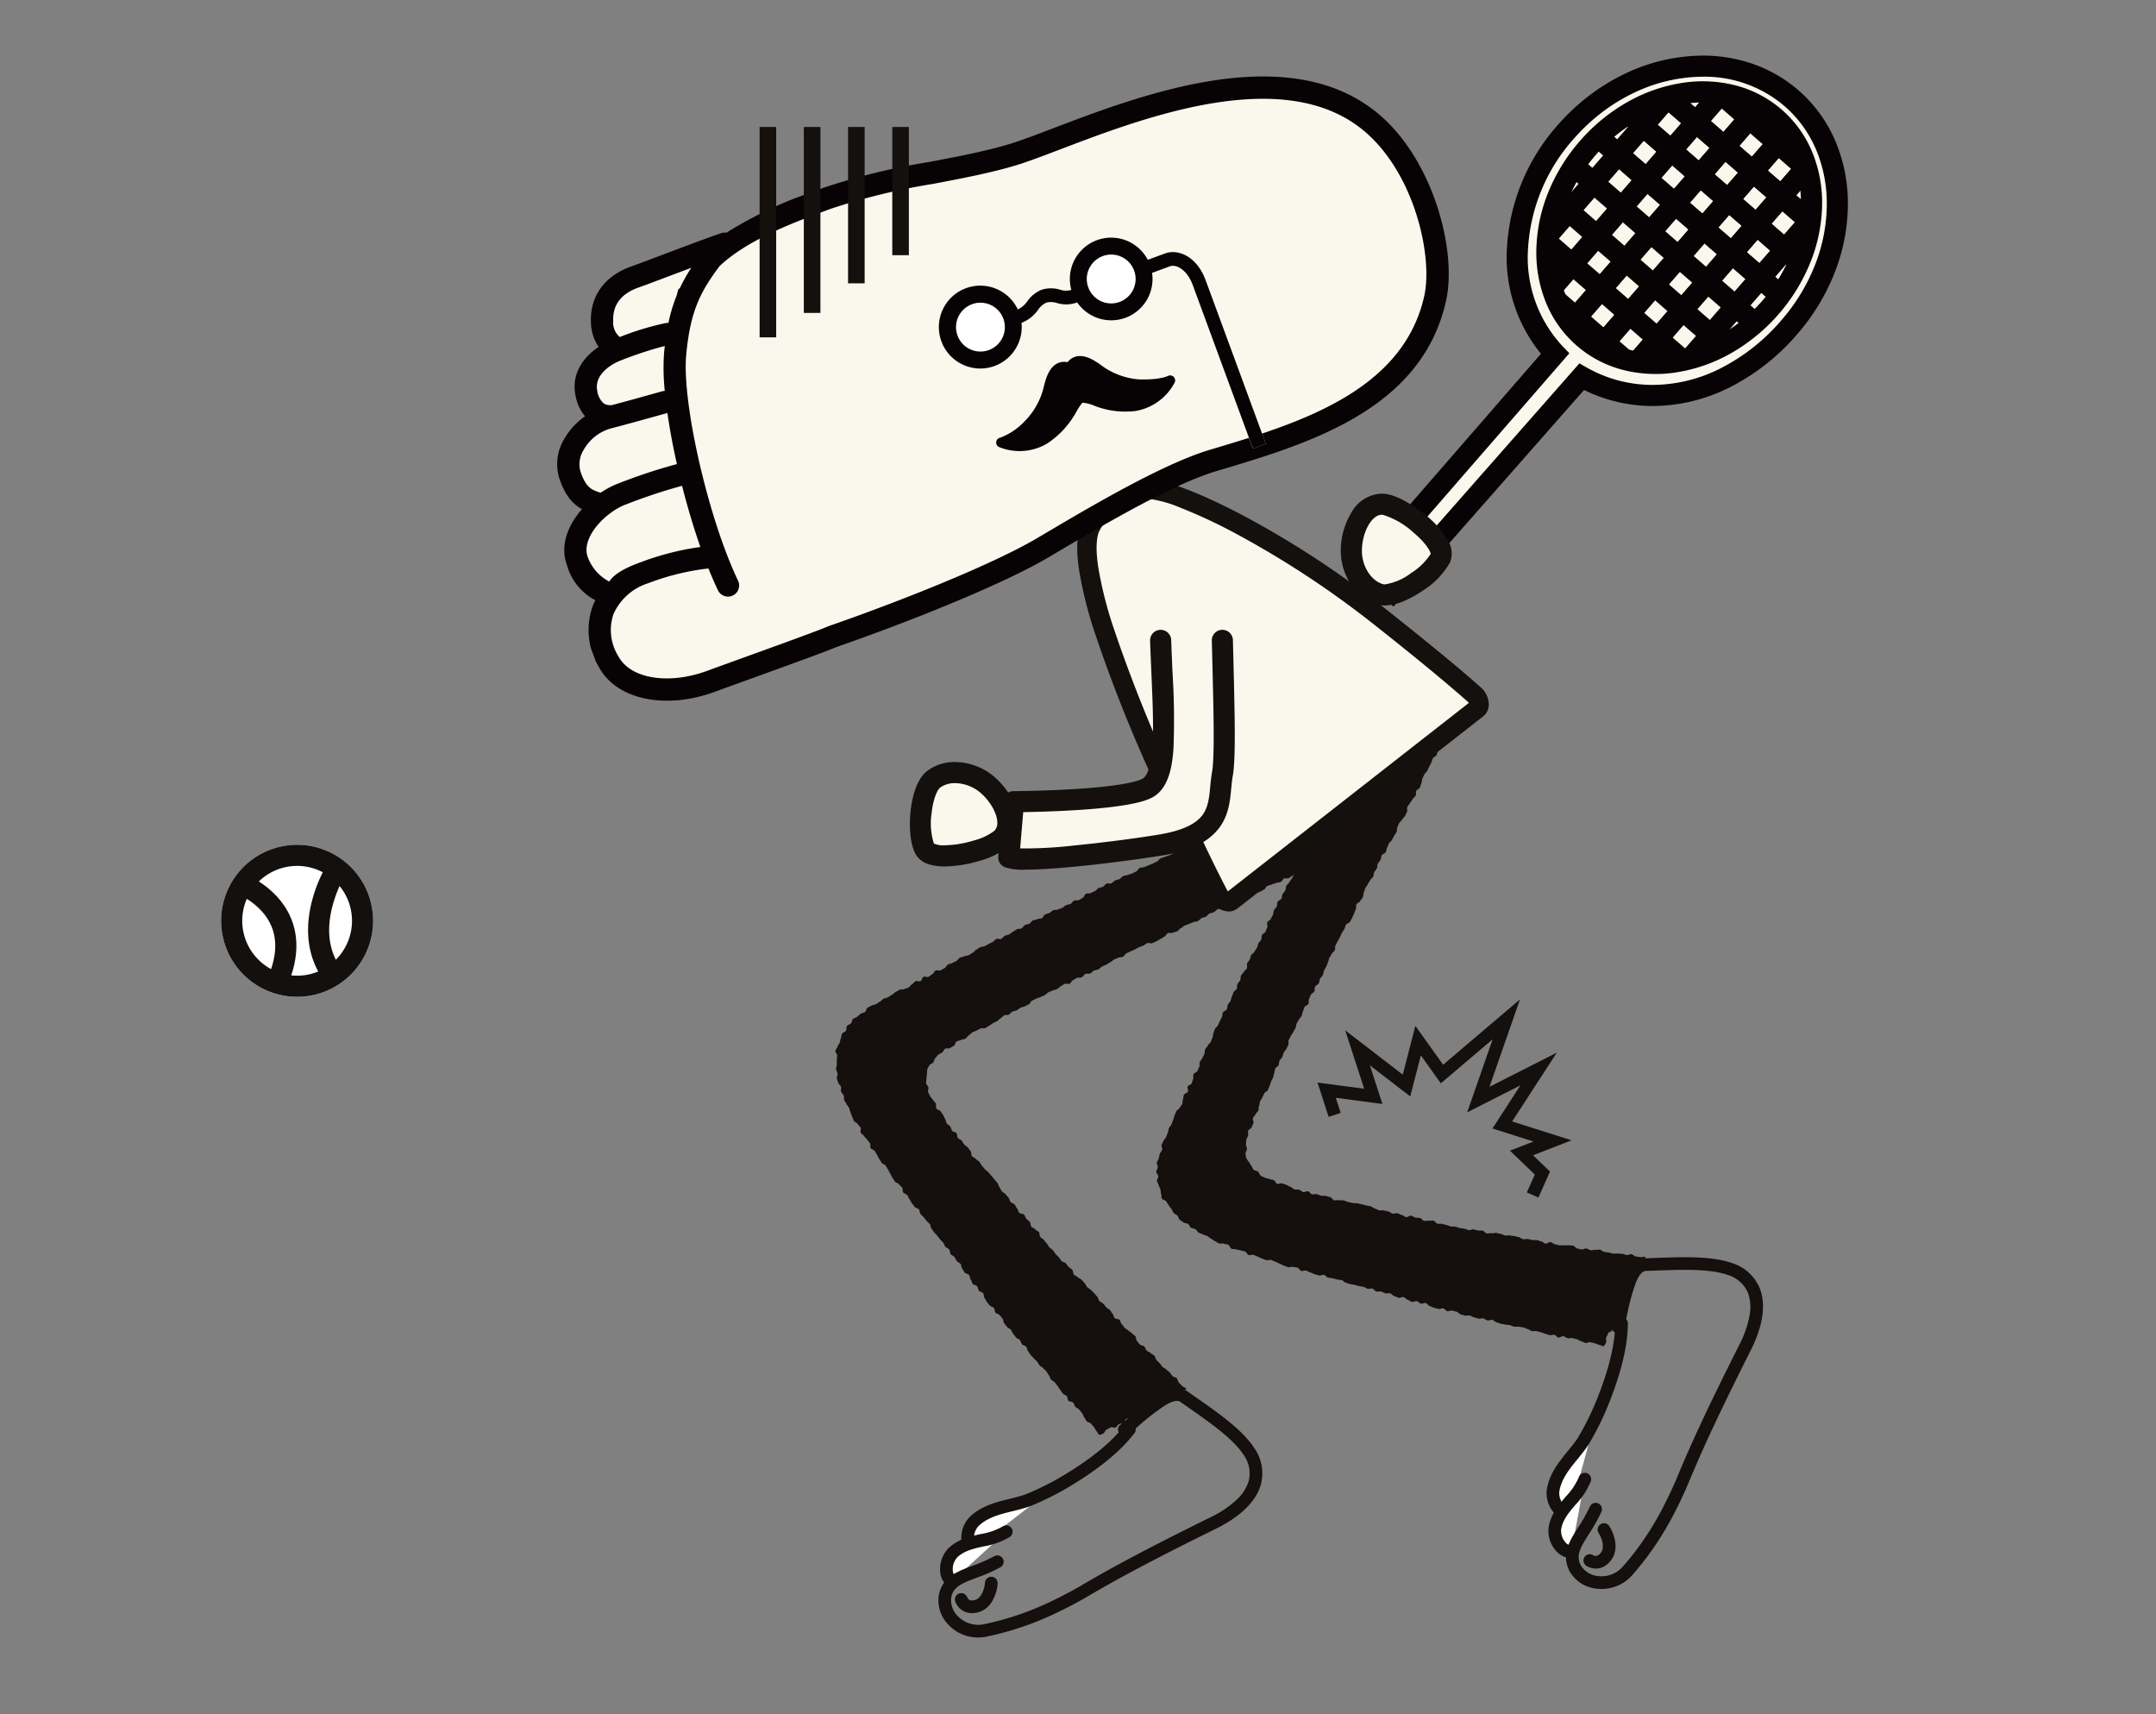 <svg xmlns="http://www.w3.org/2000/svg" xmlns:xlink="http://www.w3.org/1999/xlink" width="390" height="310" viewBox="0 0 390 310"><rect x="0" y="0" width="390" height="310" fill="#808080" stroke="none"/><defs><style>.a,.d{fill:#fff;}.a{stroke:#707070;}.b{fill:none;}.c{clip-path:url(#a);}.e{fill:#150f0e;}.f{fill:#faf7ec;}.g{fill:#14100e;}.h{fill:#070203;}.i{clip-path:url(#b);}.j{clip-path:url(#c);}.k{clip-path:url(#d);}</style><clipPath id="a"><rect class="a" width="390" height="310" transform="translate(0 2254)"/></clipPath><clipPath id="b"><ellipse class="b" cx="26.361" cy="21.928" rx="26.361" ry="21.928" transform="translate(787.367 2819.406) rotate(-49)"/></clipPath><clipPath id="c"><rect class="b" width="197.685" height="79.074" transform="translate(589.963 2834.694) rotate(-20.207)"/></clipPath><clipPath id="d"><rect class="b" width="171.293" height="78.83" transform="translate(602.373 2830.256) rotate(-20.207)"/></clipPath></defs><g class="c" transform="translate(0 -2254)"><g transform="translate(-517.456 -518.729)"><path class="d" d="M693.481,3053.064c-1.466-1.019-1.225-3.856.231-5.222,2.676-2.509,6.362-2.634,9.588-3.757,2.761-.961,13.489-6.331,18.447-12.857"/><path class="e" d="M693.48,3054.21a1.142,1.142,0,0,1-.653-.205,3.637,3.637,0,0,1-1.466-2.812,5.388,5.388,0,0,1,1.567-4.187c2.1-1.97,4.664-2.6,7.143-3.209,1-.246,1.946-.479,2.853-.794a50.078,50.078,0,0,0,8.169-4.231c3.026-1.89,7.172-4.854,9.742-8.237a1.146,1.146,0,1,1,1.825,1.386c-2.78,3.66-7.164,6.8-10.353,8.794a51.685,51.685,0,0,1-8.63,4.452c-1.008.351-2.051.607-3.059.855-2.293.564-4.459,1.1-6.122,2.656a3.1,3.1,0,0,0-.849,2.348,1.441,1.441,0,0,0,.488,1.1,1.146,1.146,0,0,1-.655,2.087Z"/><path class="d" d="M689.64,3058.722c-1.464-1.019-1.225-3.858.231-5.222,2.678-2.511,6.746-1.863,9.589-3.758"/><path class="e" d="M689.639,3059.868a1.14,1.14,0,0,1-.654-.206,3.64,3.64,0,0,1-1.465-2.816,5.384,5.384,0,0,1,1.567-4.183c1.706-1.6,3.787-2.063,5.8-2.512a11.6,11.6,0,0,0,3.938-1.364,1.146,1.146,0,1,1,1.271,1.907,13.464,13.464,0,0,1-4.711,1.694c-1.79.4-3.481.775-4.73,1.947a3.1,3.1,0,0,0-.848,2.345,1.445,1.445,0,0,0,.488,1.1,1.146,1.146,0,0,1-.656,2.086Z"/><path class="e" d="M694.373,3068.865a7.254,7.254,0,0,1-5.154-2.109,6.308,6.308,0,0,1-1.954-5.51c.631-3.292,3.25-4.275,6.022-5.316a28.346,28.346,0,0,0,3.963-1.733,1.146,1.146,0,1,1,1.113,2,30.6,30.6,0,0,1-4.27,1.875c-2.828,1.062-4.2,1.658-4.577,3.6a4.067,4.067,0,0,0,1.315,3.449,5.1,5.1,0,0,0,4.691,1.328,52.322,52.322,0,0,0,10.69-3.47,74.661,74.661,0,0,0,7.5-3.909c5.818-3.4,12.622-6.976,22.75-11.967a18.636,18.636,0,0,0,4.629-3.093,7.707,7.707,0,0,0,2.249-3.454,5.765,5.765,0,0,0-.969-4.781c-1.854-2.845-6.076-5.794-9.8-8.4-.559-.39-1.086-.759-1.612-1.131-.506-.358-1.429-.141-2.743.643a39.286,39.286,0,0,0-4.785,3.71c-.609.521-1.239,1.059-1.841,1.553a1.146,1.146,0,1,1-1.453-1.772c.584-.479,1.177-.986,1.8-1.522a40.734,40.734,0,0,1,5.1-3.936,7.9,7.9,0,0,1,2.576-1.063,3.391,3.391,0,0,1,2.666.518c.519.367,1.044.734,1.6,1.123,3.9,2.721,8.311,5.806,10.408,9.024a7.955,7.955,0,0,1,1.259,6.638c-.834,3.041-3.627,5.806-8.075,8-10.077,4.966-16.838,8.522-22.607,11.89a76.832,76.832,0,0,1-7.731,4.025,54.643,54.643,0,0,1-11.161,3.62A8.025,8.025,0,0,1,694.373,3068.865Z"/><path class="e" d="M693.273,3064.465a3.485,3.485,0,0,1-.414-.024,3.182,3.182,0,0,1-2.548-1.947,1.146,1.146,0,1,1,2.081-.959c.233.506.5.6.737.63a2.035,2.035,0,0,0,.975-.187c.129-.058,1.291-.652,1.53-3.037a1.146,1.146,0,1,1,2.28.228,7.23,7.23,0,0,1-1.081,3.288,4.167,4.167,0,0,1-3.561,2.008Z"/><path class="e" d="M716.258,3032.205c-.175-.205-.3-.486-.481-.7s-.27-.489-.45-.7-.355-.417-.537-.631-.591-.214-.773-.428-.264-.495-.445-.708-.208-.543-.392-.756-.337-.433-.519-.647-.506-.288-.688-.5-.213-.54-.393-.749-.687-.137-.87-.349-.108-.622-.287-.832-.54-.257-.719-.467-.3-.462-.479-.673-.288-.472-.466-.682-.323-.444-.5-.656-.5-.3-.675-.509-.207-.541-.386-.752-.269-.49-.447-.7-.394-.387-.571-.6-.494-.3-.673-.515-.284-.479-.463-.693-.413-.372-.59-.585-.389-.394-.567-.608-.291-.474-.468-.688-.164-.58-.341-.794-.58-.234-.752-.448-.207-.54-.386-.752-.533-.273-.709-.487-.329-.447-.5-.658-.243-.513-.418-.728-.511-.295-.687-.511-.341-.434-.516-.65-.118-.609-.294-.829l-.521-.647c-.173-.216-.583-.24-.759-.456s-.119-.609-.291-.828-.578-.246-.75-.463-.348-.43-.52-.647-.254-.506-.426-.723-.081-.64-.255-.859-.592-.239-.764-.458-.16-.576-.331-.8-.621-.22-.791-.438-.193-.554-.363-.774-.135-.6-.306-.817-.619-.227-.789-.447-.267-.5-.438-.717-.127-.606-.295-.826-.509-.315-.677-.539-.271-.494-.439-.717-.519-.311-.686-.536-.09-.62-.255-.837-.538-.285-.7-.5-.227-.516-.393-.735-.4-.384-.569-.6-.339-.433-.507-.652-.39-.392-.561-.611-.309-.454-.478-.675-.136-.591-.3-.809-.42-.373-.588-.592-.344-.432-.513-.65-.414-.377-.583-.594-.125-.607-.292-.822-.6-.238-.765-.456-.328-.447-.5-.666-.264-.494-.437-.713-.235-.517-.4-.736-.56-.269-.728-.489-.039-.668-.206-.887-.414-.383-.58-.6-.566-.269-.732-.49-.283-.482-.448-.7-.23-.518-.393-.738-.234-.512-.4-.734-.268-.486-.429-.709-.549-.28-.71-.506-.287-.475-.445-.7-.247-.5-.4-.726-.262-.489-.417-.716-.571-.28-.724-.507.01-.67-.139-.9-.365-.419-.514-.65-.4-.4-.542-.633-.459-.366-.6-.6.095-.7-.044-.936-.381-.414-.516-.651-.553-.324-.684-.563-.2-.523-.325-.764-.167-.536-.291-.779-.148-.541-.265-.787-.328-.455-.44-.7-.323-.464-.429-.714,0-.6-.1-.855-.384-.451-.474-.708.061-.6-.02-.866-.424-.454-.494-.716-.191-.531-.249-.795.168-.6.122-.865-.226-.524-.257-.794.133-.561.118-.832,0-.54.005-.811.051-.535.074-.807-.368-.6-.324-.87.317-.5.384-.77.3-.474.392-.733.1-.538.21-.789.09-.566.223-.808.538-.3.694-.536.025-.647.2-.867.521-.27.709-.476.174-.588.374-.782.533-.226.745-.406.4-.362.627-.532.546-.161.777-.32.234-.638.472-.786.495-.247.74-.385.552-.124.8-.263.449-.31.7-.447.41-.381.655-.517.543-.142.789-.278.456-.3.7-.436.426-.358.671-.491.465-.281.712-.416.62,0,.865-.13.538-.152.782-.283.378-.453.622-.585.393-.424.639-.554.676.109.922-.022.275-.644.521-.772.679.11.923-.019.442-.343.683-.472.344-.522.589-.652.665.087.911-.042.479-.265.724-.4.349-.515.594-.644.542-.149.787-.277.494-.238.74-.366.381-.456.627-.585.552-.129.8-.26.575-.084.819-.211.464-.3.71-.425.388-.437.632-.563.454-.31.7-.432.574-.079.821-.2.479-.266.723-.392.492-.241.738-.364.4-.42.645-.545.663.092.908-.033.4-.42.645-.547.548-.132.793-.257.435-.359.679-.483.457-.315.7-.44.6-.033.844-.16.377-.472.622-.6.555-.123.8-.246.383-.462.63-.586.564-.1.812-.229.584-.066.827-.189.34-.549.586-.673.538-.157.784-.281.439-.347.686-.471.606-.017.851-.14.528-.176.774-.3.438-.353.686-.475.56-.11.811-.233.385-.463.632-.585.623.017.87-.106.471-.293.719-.414.314-.607.561-.73.617,0,.864-.121.5-.234.749-.356.414-.415.66-.536.553-.13.8-.254.4-.446.646-.566.646.059.894-.063.423-.391.672-.513.551-.134.8-.257.413-.417.661-.539.577-.082.823-.2.547-.143.8-.264.493-.252.742-.373.372-.5.621-.626.592-.053.841-.173.524-.191.773-.311.523-.194.772-.315.5-.251.747-.368.4-.455.647-.575.545-.149.8-.27.539-.16.792-.28.5-.246.747-.368.4-.446.654-.565.631.035.88-.084.424-.4.673-.523.5-.25.748-.369.463-.318.713-.437l.754-.354c.252-.119.514-.214.765-.33s.593-.043.844-.16.439-.374.689-.491.432-.389.682-.507.662.1.912-.012.346-.574.6-.69.536-.167.786-.281.523-.193.774-.309.509-.222.761-.337.6-.018.849-.131.438-.378.69-.492.57-.085.823-.2.44-.374.691-.487.49-.261.741-.375.544-.142.795-.255.446-.363.7-.474.555-.117.8-.227.4-.458.655-.569.569-.083.819-.193.575-.069.825-.178.518-.2.767-.31.487-.269.736-.378.416-.435.666-.541.632.072.882-.034.441-.391.7-.5.457-.352.71-.457.618.04.874-.066.409-.469.66-.572.614.038.866-.063.413-.456.665-.555.522-.183.773-.28.586-.02.838-.117.506-.235.759-.329.468-.333.72-.424.615.069.866-.02.466-.342.718-.428.69-.281.94-.36c.311.252.174.441.4.769s.082.428.312.755.346.243.574.569.181.359.409.686.042.459.27.787.384.22.613.547.368.23.595.558.118.408.346.736.324.262.553.59.212.34.439.669.09.424.317.751.414.2.644.53-.038.517.192.846.537.121.767.448.107.413.207.8-.231-.006-.721.221c-.208.1-.378.39-.668.523-.225.1-.415.349-.687.475-.233.108-.59-.009-.855.115-.238.111-.434.339-.7.461-.239.111-.472.263-.732.381-.241.112-.534.137-.792.258-.242.112-.586.028-.843.147s-.5.221-.753.34-.5.221-.756.341-.421.4-.674.513-.526.167-.781.285-.532.157-.785.277-.449.335-.7.454-.486.257-.74.375-.482.267-.735.385-.43.371-.685.491-.623-.046-.873.071-.444.334-.7.45-.492.236-.743.353-.482.258-.733.374-.557.1-.807.217-.478.269-.728.387-.4.44-.649.558-.442.343-.7.461-.622-.034-.872.085-.369.506-.619.623-.578.063-.831.182-.537.15-.787.268-.54.146-.79.264-.35.549-.6.667-.48.271-.731.39-.567.087-.821.206-.572.078-.824.2-.467.294-.716.412-.383.474-.631.595-.531.166-.78.283l-.746.355c-.25.118-.582.059-.832.177s-.47.295-.719.415-.436.369-.686.487-.659-.1-.908.021-.417.405-.666.526-.549.132-.8.252-.4.444-.65.562-.535.163-.785.283-.417.406-.67.526-.58.074-.826.193-.52.2-.771.317-.53.179-.781.3-.449.351-.7.472-.4.44-.656.561-.547.143-.8.264-.641-.049-.89.071-.373.508-.623.628-.465.312-.715.433-.478.287-.728.408-.511.22-.76.34-.677-.124-.927,0-.458.331-.707.452-.534.172-.787.295-.482.282-.731.4-.515.214-.764.334-.505.235-.754.356-.375.5-.624.62-.588.062-.837.182-.521.2-.769.324-.439.365-.687.486-.467.31-.715.432-.513.216-.761.338-.422.392-.673.515-.563.116-.809.237-.424.388-.673.512-.641-.032-.888.094-.392.47-.639.592-.626,0-.874.119-.482.283-.728.406-.362.523-.608.646-.669-.092-.915.032-.459.324-.7.447-.427.379-.673.5-.557.125-.8.25-.521.2-.76.327-.424.4-.668.524-.517.21-.759.336-.538.167-.776.291-.5.24-.74.365-.346.528-.583.653-.5.242-.733.367c-.207.111-.514.115-.782.258-.222.117-.422.325-.68.46-.227.121-.541.109-.793.241-.231.123-.39.4-.639.535-.232.123-.6.011-.846.141s-.393.405-.638.535-.406.384-.649.514-.482.236-.722.364-.434.331-.675.457-.463.287-.7.417-.644-.043-.882.088-.492.242-.73.373-.516.2-.751.331-.406.4-.64.533-.372.456-.6.589-.574.1-.8.239-.567.129-.8.265-.259.647-.483.783c-.243.147-.483.271-.7.409-.247.156-.683-.009-.889.13-.254.172-.336.53-.518.67-.224.174-.523.245-.723.419a8.239,8.239,0,0,0-.551.62c-.2.2-.2.554-.358.762s-.56.281-.691.515a4.935,4.935,0,0,0-.393.743,5.017,5.017,0,0,0-.041.84,4.792,4.792,0,0,0-.089.81,5.5,5.5,0,0,0-.088.837c.04.256.346.474.419.75.068.251-.138.606-.039.875.088.245.246.489.36.75.106.24.385.415.513.669.117.235.381.4.517.65.128.231-.057.652.087.894s.609.258.762.494.308.44.464.674.209.508.369.74.135.566.3.791.464.332.631.556.164.552.332.773.615.211.787.434.071.637.246.856.523.275.7.491.281.477.461.7.464.327.643.542.332.453.509.666.066.674.243.889.517.3.693.509.481.329.657.541.289.487.465.7.365.424.541.636.459.342.637.554.361.425.537.637.355.43.531.641.367.42.544.63.189.572.367.785.263.511.441.723.488.321.665.534.361.425.538.638.2.56.377.771.554.261.733.472.26.509.439.72.211.551.389.764.7.136.877.347.235.529.416.74.437.353.617.562.1.642.281.851.514.284.694.493.492.3.674.51.071.667.253.876.465.322.647.53.338.435.519.642.285.481.469.689.457.327.643.534.3.471.482.678.4.379.585.586.295.474.483.68.585.212.772.418.335.445.52.648.468.318.657.524.106.652.295.857.5.278.692.482.522.264.71.469.361.416.551.62.267.505.458.71.487.3.679.509.395.381.587.584.352.429.545.633.2.573.39.776.515.293.711.5.341.434.53.634.474.309.663.507.293.483.483.681.195.58.384.778.68.113.871.312.2.568.39.765.323.449.513.648.472.31.661.5.481.3.671.5.433.344.623.54.1.668.291.862.345.44.536.636.6.185.795.381.25.529.442.724.524.261.715.455.493.29.684.482.184.6.374.787.393.386.584.577.322.457.511.646.487.289.674.478.432.345.622.532.312.471.5.657.575.2.766.382.183.612.374.792c.206.194.379.407.569.582.209.2.619.346.809.517-.278.294-.4.195-.758.387s-.387.132-.743.324-.265.355-.619.544-.473-.03-.826.161-.4.1-.757.29-.243.4-.6.588-.367.173-.723.365-.411.091-.767.284-.249.39-.606.583-.519-.112-.874.079-.289.314-.647.507-.345.214-.7.41-.3.29-.661.482-.359.189-.716.38-.523-.113-.881.079-.164.554-.521.746-.44.039-.8.231-.259.372-.617.564-.558-.174-.915.017l-.718.388c-.361.193-.216.439-.553.672A1.459,1.459,0,0,1,716.258,3032.205Z"/><path class="d" d="M801.364,3046.522c-1.783.069-3.3-2.341-2.96-4.307.626-3.614,3.493-5.933,5.392-8.771,1.625-2.429,6.955-13.174,6.984-21.368"/><path class="e" d="M801.288,3047.669a3.668,3.668,0,0,1-2.741-1.364,5.388,5.388,0,0,1-1.271-4.285c.492-2.838,2.158-4.884,3.77-6.863.65-.8,1.265-1.553,1.8-2.35a50.1,50.1,0,0,0,3.973-8.3c1.277-3.33,2.8-8.192,2.818-12.44a1.146,1.146,0,0,1,1.145-1.141h0a1.145,1.145,0,0,1,1.141,1.15c-.016,4.595-1.624,9.743-2.969,13.252a51.687,51.687,0,0,1-4.208,8.749c-.594.887-1.271,1.719-1.926,2.523-1.491,1.831-2.9,3.56-3.289,5.807a3.1,3.1,0,0,0,.737,2.385,1.471,1.471,0,0,0,1.021.583h.074a1.146,1.146,0,0,1,.044,2.29Z"/><path class="d" d="M801.692,3053.351c-1.783.068-3.3-2.342-2.96-4.307.626-3.616,4.263-5.548,5.391-8.771"/><path class="e" d="M801.617,3054.5a3.673,3.673,0,0,1-2.747-1.368,5.382,5.382,0,0,1-1.267-4.281c.4-2.3,1.781-3.927,3.117-5.5a11.6,11.6,0,0,0,2.322-3.458,1.146,1.146,0,1,1,2.162.757,13.461,13.461,0,0,1-2.74,4.187c-1.189,1.4-2.311,2.714-2.6,4.4a3.1,3.1,0,0,0,.734,2.382,1.439,1.439,0,0,0,1.053.585h.044a1.146,1.146,0,0,1,.043,2.29Z"/><path class="e" d="M807.2,3060.089a7.43,7.43,0,0,1-.988-.066,6.307,6.307,0,0,1-4.878-3.221c-1.477-3.008.021-5.369,1.607-7.869a28.338,28.338,0,0,0,2.12-3.77,1.146,1.146,0,0,1,2.094.929,30.626,30.626,0,0,1-2.28,4.069c-1.618,2.55-2.357,3.855-1.485,5.631a4.067,4.067,0,0,0,3.126,1.96,5.1,5.1,0,0,0,4.544-1.764,52.333,52.333,0,0,0,6.444-9.2,74.641,74.641,0,0,0,3.637-7.638c2.6-6.221,5.879-13.174,10.956-23.248a18.635,18.635,0,0,0,1.832-5.256,7.706,7.706,0,0,0-.284-4.111,5.76,5.76,0,0,0-3.65-3.23c-3.2-1.157-8.344-.969-12.887-.8-.678.024-1.318.048-1.958.067-.619.019-1.225.747-1.8,2.164a39.25,39.25,0,0,0-1.586,5.839c-.173.783-.352,1.594-.536,2.351a1.146,1.146,0,1,1-2.227-.54c.178-.734.347-1.5.525-2.3a40.718,40.718,0,0,1,1.7-6.209,7.9,7.9,0,0,1,1.416-2.4,3.391,3.391,0,0,1,2.439-1.191c.633-.019,1.27-.042,1.944-.067,4.751-.174,10.136-.369,13.749.939a7.95,7.95,0,0,1,5,4.538c1.165,2.929.6,6.818-1.631,11.244-5.052,10.023-8.308,16.931-10.888,23.1a76.779,76.779,0,0,1-3.748,7.866,54.623,54.623,0,0,1-6.729,9.609A7.4,7.4,0,0,1,807.2,3060.089Z"/><path class="e" d="M806.157,3056.4a3.507,3.507,0,0,1-1.663-.444,1.145,1.145,0,1,1,1.084-2.018.888.888,0,0,0,.967.06,2.031,2.031,0,0,0,.664-.736c.251-.46.406-1.682-.605-3.346a1.146,1.146,0,0,1,1.958-1.19,7.227,7.227,0,0,1,1.116,3.274,4.4,4.4,0,0,1-.458,2.36,4.261,4.261,0,0,1-1.521,1.616A3.035,3.035,0,0,1,806.157,3056.4Z"/><path class="e" d="M807.505,3016.209c-.263-.059-.529-.209-.806-.27s-.51-.228-.783-.292-.535-.119-.809-.181-.6.186-.875.124-.508-.236-.781-.3-.493-.308-.768-.367-.53-.143-.8-.2-.578.074-.852.013-.495-.3-.764-.361-.631.3-.9.245-.461-.431-.73-.492-.586.121-.855.061-.517-.189-.787-.249-.514-.2-.783-.264-.526-.16-.8-.221-.577.059-.846,0-.491-.307-.76-.368-.51-.229-.78-.291-.548-.072-.817-.135-.576.057-.847-.006-.515-.211-.786-.275-.554-.047-.824-.111-.547-.081-.818-.144-.518-.2-.788-.267-.48-.365-.75-.429-.6.163-.87.095-.49-.306-.761-.368-.59.1-.859.038-.532-.158-.8-.222-.5-.263-.771-.329-.585.071-.856,0-.534-.141-.8-.208-.461-.415-.733-.485l-.8-.2c-.268-.068-.61.159-.881.094s-.461-.415-.73-.486-.61.151-.878.082-.537-.134-.8-.2-.508-.251-.776-.321-.45-.462-.72-.531-.617.165-.886.093-.475-.363-.743-.435-.628.2-.895.126-.488-.326-.756-.4-.467-.393-.736-.468-.631.192-.9.119-.512-.235-.781-.309-.467-.407-.733-.481-.6.054-.864-.023-.514-.231-.783-.308-.6.064-.87-.015-.445-.441-.707-.515-.6.1-.862.022-.492-.275-.757-.349-.552-.065-.815-.137-.532-.141-.8-.215-.548-.079-.816-.15-.52-.177-.788-.251-.465-.39-.729-.463-.56-.045-.827-.118-.534-.139-.8-.21-.558-.052-.823-.123-.465-.41-.728-.481-.619.169-.885.1-.531-.16-.8-.233-.509-.235-.778-.306-.5-.271-.765-.345-.608.122-.875.048-.433-.51-.7-.585-.56-.056-.826-.133-.613.127-.88.05-.515-.214-.781-.292-.494-.275-.757-.353-.5-.267-.758-.348-.506-.226-.769-.306-.608.106-.872.022-.515-.206-.776-.289-.5-.251-.758-.338-.505-.232-.764-.319-.625.12-.884.03-.4-.54-.653-.634-.543-.114-.8-.21-.559-.079-.814-.179-.587-.016-.841-.117-.347-.617-.6-.721-.553-.1-.8-.209-.635.074-.884-.037-.475-.3-.719-.415-.457-.327-.7-.447-.444-.342-.685-.468-.536-.166-.775-.3-.537-.176-.773-.312-.362-.478-.594-.622-.579-.128-.8-.28-.315-.519-.537-.678-.612-.108-.826-.275-.472-.309-.677-.485-.226-.579-.423-.764-.5-.281-.684-.478-.231-.528-.406-.735-.323-.433-.484-.651-.282-.458-.427-.688-.656-.258-.782-.5-.051-.593-.158-.845-.043-.561-.128-.822-.245-.489-.307-.756-.269-.506-.308-.779.246-.567.231-.846-.37-.531-.365-.809.253-.529.278-.807-.215-.575-.171-.85.289-.5.35-.772.1-.532.18-.8.339-.458.427-.724-.2-.649-.1-.911.247-.5.359-.753.366-.431.48-.691c.107-.244.171-.517.285-.775s.1-.55.212-.807.347-.44.462-.7.181-.517.3-.769.125-.542.24-.8.2-.5.318-.761.5-.372.613-.624.337-.445.453-.7.029-.589.145-.841.059-.575.176-.827.606-.32.723-.572-.168-.68-.049-.931.608-.321.725-.571.146-.539.262-.787-.04-.624.077-.875.583-.331.7-.582.222-.5.34-.751-.032-.621.086-.872.343-.446.461-.7.252-.488.371-.737.03-.594.148-.844.363-.436.482-.69.408-.413.527-.661.191-.517.311-.767.047-.583.166-.83.176-.52.3-.767.411-.408.532-.658.223-.5.341-.747.248-.49.37-.736.067-.576.187-.823.584-.326.7-.573.067-.576.186-.824.358-.436.479-.684.131-.548.251-.794.175-.526.295-.773.459-.387.578-.636.017-.6.135-.852.369-.432.491-.679.028-.6.15-.846.387-.423.51-.672.427-.4.547-.648-.06-.644.062-.891.335-.448.457-.7.142-.541.264-.788.473-.379.595-.625.315-.458.439-.7.137-.545.261-.792.382-.425.507-.674.029-.6.153-.847.508-.362.63-.609.2-.517.325-.763-.115-.673.008-.921.493-.37.617-.616.259-.488.384-.735.08-.58.2-.825.363-.437.488-.686.052-.6.175-.842.551-.341.676-.587.1-.567.227-.815.36-.438.486-.687.078-.582.2-.828.411-.413.535-.657.35-.444.478-.692.242-.5.368-.744-.007-.626.119-.873.44-.4.566-.645.3-.468.43-.714.3-.469.427-.715.245-.5.374-.744.045-.6.171-.849.346-.446.474-.694.334-.452.464-.7.249-.5.374-.743.052-.6.181-.845.525-.351.653-.6.095-.577.222-.823.247-.5.375-.744.178-.533.306-.778l.389-.737c.129-.246.282-.479.412-.723s.448-.391.577-.636.125-.562.255-.807.11-.57.239-.815.591-.315.72-.559-.069-.666.062-.91.327-.455.458-.7.3-.469.431-.713.273-.484.405-.727.469-.376.6-.616.122-.565.254-.807.4-.412.536-.656.126-.563.258-.805.235-.5.367-.745.348-.441.48-.683.138-.558.271-.8.373-.427.507-.666.047-.609.18-.848.4-.409.537-.647.417-.4.552-.639.293-.47.425-.709.227-.507.36-.745.071-.6.206-.833.548-.323.684-.558.117-.577.255-.815.152-.556.291-.792.517-.34.658-.579.044-.62.183-.854.512-.339.652-.571.056-.613.2-.844.307-.461.449-.689.455-.368.6-.6.262-.491.407-.719.174-.548.32-.772.532-.315.679-.538.166-.553.315-.773.382-.639.534-.854c.4.014.4.248.785.372s.323.292.7.415.422-.015.8.108.361.177.74.3.31.341.69.466.438-.057.818.067.432-.038.811.087.339.255.719.379.416.014.8.139.374.143.753.269.326.284.705.409.451-.089.833.035.281.435.662.56.5-.227.882-.1.334.265.649.516-.188.135-.443.611c-.107.2-.066.538-.218.819-.117.22-.121.528-.262.792-.121.227-.477.349-.614.607-.123.232-.142.532-.277.786-.124.234-.218.494-.355.746-.124.234-.343.43-.476.682-.126.235-.452.375-.585.625s-.265.476-.4.725-.266.477-.4.726-.1.569-.23.815-.319.451-.451.7-.33.445-.461.693-.156.538-.287.785-.233.5-.364.745-.224.5-.355.749-.12.556-.251.805-.526.338-.654.582-.154.535-.286.778-.249.485-.379.729-.23.5-.36.74-.385.415-.514.659-.219.5-.348.747-.054.592-.182.837-.146.539-.277.786-.517.347-.645.593.009.625-.119.87-.424.4-.554.645-.338.443-.467.688-.343.441-.471.685.051.649-.078.894-.22.506-.349.752-.4.411-.531.659-.41.406-.538.654-.2.516-.324.759-.02.61-.145.855-.325.452-.453.7l-.382.733c-.128.244-.428.4-.557.643s-.2.518-.324.763-.126.557-.255.8-.587.316-.712.563-.089.575-.215.821-.358.436-.485.682-.054.6-.182.84-.328.452-.455.7-.089.575-.219.822-.418.408-.542.652-.3.473-.425.718-.316.461-.443.708-.148.55-.275.8-.057.595-.186.843-.35.444-.478.692-.541.347-.667.593.007.629-.12.875-.183.53-.31.776-.208.517-.336.765-.275.482-.4.728-.615.309-.741.555-.167.54-.293.787-.323.458-.451.708-.214.515-.34.762-.283.481-.41.726-.262.492-.388.738,0,.624-.124.87-.432.4-.559.65-.295.473-.418.721-.131.557-.256.8-.186.528-.311.775-.279.481-.4.728-.1.567-.227.816-.379.431-.5.676-.105.565-.229.814-.531.36-.652.61-.03.611-.154.857-.5.373-.626.621-.215.516-.336.763.025.635-.1.881-.589.33-.711.576-.171.535-.292.781-.114.559-.235.807-.369.436-.491.684-.3.473-.409.718-.1.575-.218.821-.287.479-.4.724-.329.458-.444.7-.256.494-.371.737.041.63-.073.872-.252.494-.364.735c-.1.213-.341.4-.469.676-.106.227-.14.513-.265.777-.109.233-.366.413-.488.67-.11.236-.069.556-.188.811-.112.238-.473.37-.59.622s-.071.56-.188.811-.092.551-.208.8-.243.478-.357.725-.148.525-.264.772-.2.507-.309.754-.54.354-.65.6-.248.49-.359.737-.293.469-.4.717-.083.564-.19.811-.023.587-.128.833-.4.43-.5.675-.376.444-.478.692.183.672.086.915c-.106.265-.223.508-.312.748-.1.274-.551.4-.631.639-.1.29.05.625-.011.847-.075.274-.27.511-.325.77-.058.277-.037.562-.067.827s.176.56.174.823c0,.281-.278.562-.242.827a1.935,1.935,0,0,0,.606,1.525,4.84,4.84,0,0,0,.417.7c.16.206.229.525.434.722.186.18.561.17.785.346.206.16.256.567.5.723.218.142.491.242.739.381.229.128.557.1.812.225.235.118.546.092.8.208.241.107.347.555.608.661.245.1.641-.16.906-.064.249.094.51.166.775.259s.473.279.74.368.449.37.719.449.57-.015.839.063.463.342.73.417.617-.2.89-.127.439.466.711.535.583-.095.852-.027.511.211.786.277.567-.019.84.045.538.162.807.225.458.5.729.564.592-.074.86-.011.581-.027.85.037.523.214.791.277.547.118.815.182.572,0,.841.058.545.122.813.185l.81.192c.267.063.545.115.813.176s.5.342.765.405.518.249.787.312.584-.038.853.025.544.123.813.186.5.326.765.388.6-.125.87-.063.513.249.783.309.5.313.77.376.64-.311.909-.251.506.281.778.341.562.018.831.076.467.452.736.511.582-.083.852-.025.574-.055.844,0,.458.49.73.546.565-.022.835.035.531.143.8.2.517.213.789.268.562-.015.834.039.521.2.793.251.547.062.82.116.521.2.795.252.595-.184.868-.131.535.153.8.2.566-.028.84.023.477.456.752.506.569-.081.842-.032.575-.1.849-.053.538.115.813.163.517.242.793.291.572-.051.848,0,.545.066.82.113.539.13.816.177.5.337.779.384.588-.075.868-.029.534.141.8.187.565-.039.835,0,.524.209.8.253.505.346.775.39.611-.32.883-.275.5.332.772.376.528.163.8.208.564-.037.832,0,.565-.05.834-.008.553.014.823.056.483.472.751.513.54.144.81.185.594-.216.865-.175.518.272.788.313.575-.108.845-.068.567-.065.836-.027.505.365.772.4.546.071.814.109.531.171.8.208.563-.062.826-.025.552.016.817.051.532.188.8.222.579-.187.841-.156c.28.034.515.378.775.407.281.031.548.1.806.122.284.03.7-.1.956-.074-.045.4-.2.4-.372.764s-.23.339-.4.707,0,.443-.166.807-.4.26-.563.625-.262.322-.429.687.045.464-.124.83-.189.359-.357.727-.273.32-.442.688.036.462-.132.83-.482.223-.65.59-.042.424-.212.793-.146.379-.313.75-.068.414-.237.783-.174.367-.343.734-.486.225-.656.594.2.54.033.908-.328.3-.5.665.016.453-.154.822-.55.2-.72.564l-.34.742c-.171.371.092.48-.036.869A1.457,1.457,0,0,1,807.505,3016.209Z"/><path class="f" d="M714.617,2868.247c-2.7,6.744,4.956,26.9,13.389,45.562,5.406,11.965,8.412,17.953,9.864,20.7.564,1.063,1.73,1.612,2.357,1.122l44.434-34.735c.627-.49.375-1.755-.52-2.558-2.321-2.078-7.4-6.431-17.712-14.57-16.074-12.687-36.534-23.318-42.665-22.676C719.77,2861.516,715.635,2865.705,714.617,2868.247Z"/><path class="g" d="M724.328,2859.315h0c4.856,0,13.708,4.348,18.552,6.939a171.927,171.927,0,0,1,24.635,16.141c10.083,7.959,15.243,12.354,17.8,14.64a4.224,4.224,0,0,1,1.449,3.16,2.7,2.7,0,0,1-1.019,2.086l-44.434,34.735a2.632,2.632,0,0,1-1.638.553,4.024,4.024,0,0,1-3.349-2.235c-1.63-3.09-4.671-9.2-9.913-20.8a268.331,268.331,0,0,1-10.94-27.437,74.613,74.613,0,0,1-2.816-11.247c-.544-3.624-.434-6.323.338-8.252a14.35,14.35,0,0,1,3.947-5.054,12.806,12.806,0,0,1,6.645-3.189A7.221,7.221,0,0,1,724.328,2859.315Zm58.821,40.542a1.055,1.055,0,0,0-.179-.208c-2.514-2.251-7.615-6.6-17.627-14.5a170.751,170.751,0,0,0-24.116-15.8,94.127,94.127,0,0,0-10.3-4.825,22.453,22.453,0,0,0-6.6-1.7h0a3.71,3.71,0,0,0-.381.018,9.27,9.27,0,0,0-4.733,2.368,11.151,11.151,0,0,0-2.968,3.689c-.362.9-.677,2.754-.125,6.427a71.2,71.2,0,0,0,2.688,10.7,264.918,264.918,0,0,0,10.8,27.063c5.205,11.521,8.212,17.566,9.817,20.609a1.039,1.039,0,0,0,.157.221Z"/><path class="f" d="M738.575,2888.541c.27,11.109.595,21.01,0,24.181-.888,4.972.749,10.851-11.168,12.823-7.411,1.226-24.657,3.329-27.471,2.248l.851-10.078s20.933-.087,24.552-2.664,2.557-12.615,2.066-26.507"/><path class="e" d="M703.034,2930a10.561,10.561,0,0,1-3.781-.426,1.909,1.909,0,0,1-1.218-1.943l.851-10.078a1.909,1.909,0,0,1,1.894-1.749c.052,0,5.259-.026,10.827-.363,10.29-.623,12.322-1.731,12.625-1.947.621-.442,1.418-1.789,1.688-5.7.239-3.443.04-8.058-.19-13.4-.08-1.854-.162-3.771-.233-5.786a1.909,1.909,0,0,1,1.841-1.975h.069a1.909,1.909,0,0,1,1.907,1.842c.071,2,.153,3.91.232,5.757a136.083,136.083,0,0,1,.184,13.83c-.211,3.039-.774,6.756-3.283,8.542-1.162.828-3.943,2-14.625,2.649-3.7.224-7.248.313-9.278.347l-.554,6.563a78.024,78.024,0,0,0,9.859-.54c5.7-.557,11.762-1.387,15.247-1.964,3.994-.661,6.557-1.8,7.837-3.482,1.083-1.424,1.252-3.19,1.447-5.235.08-.834.162-1.7.316-2.558l0-.015c.5-2.649.279-11.28.05-20.417q-.042-1.659-.084-3.366a1.909,1.909,0,0,1,1.862-1.955h.047a1.909,1.909,0,0,1,1.908,1.863q.041,1.7.083,3.364c.254,10.143.455,18.156-.112,21.207-.126.707-.2,1.453-.273,2.243-.219,2.294-.468,4.894-2.21,7.183a10.5,10.5,0,0,1-3.847,3.047,22.984,22.984,0,0,1-6.4,1.89c-3.574.591-9.78,1.441-15.586,2.006-3.081.3-5.672.483-7.7.544C703.917,2929.994,703.453,2930,703.034,2930Z"/><path class="g" d="M795.737,2989.308l-2.092-.937,1.446-3.228-4.5-4.318,4.256-1.656-7.421-2.356,5.077-7.816-9.649,4.9,4.611-13.221-9.376,7.97-3.616-5.06-1.917,7.431-7.3-5.621,2.266,6.983-8.438-1.12.889,2.738-2.18.708-2.013-6.2,8.439,1.12-3.428-10.563,10.411,8.017,2.277-8.827,5.024,7.03,13.9-11.818-5.513,15.811,12.179-6.18-8.085,12.445,10.743,3.41-6.962,2.71,3.07,2.948Z"/><path class="f" d="M841.135,2831.9c11.415-13.132,11.6-31.663.407-41.391s-29.516-6.968-40.931,6.164c-10.9,12.536-11.558,29.992-1.861,40.013l-33.969,39.077,4.566,3.969,34.217-38.861C815.185,2847.428,830.238,2844.436,841.135,2831.9Z"/><path class="h" d="M769.526,2882.417l-7.439-6.466,34.113-39.243a27.576,27.576,0,0,1-6.15-19.169,36.466,36.466,0,0,1,9.12-22.118,38.792,38.792,0,0,1,5.81-5.446,36.8,36.8,0,0,1,6.5-3.956,32.943,32.943,0,0,1,13.958-3.234,27.523,27.523,0,0,1,9.211,1.546,25.168,25.168,0,0,1,14.913,14.169,28.864,28.864,0,0,1,2.157,11.447,34.079,34.079,0,0,1-2.357,12,37.958,37.958,0,0,1-6.792,11.2,39.523,39.523,0,0,1-12.41,9.724,31.031,31.031,0,0,1-13.723,3.281h0a27.952,27.952,0,0,1-12.438-2.9Zm-2.052-6.843,1.693,1.472,33.986-38.6,1.348.76a24.012,24.012,0,0,0,11.939,3.131h0a27.249,27.249,0,0,0,12.044-2.892,35.74,35.74,0,0,0,11.207-8.8,34.152,34.152,0,0,0,6.114-10.077,30.276,30.276,0,0,0,2.1-10.662,25.071,25.071,0,0,0-1.864-9.942,21.425,21.425,0,0,0-5.753-8.018,22.248,22.248,0,0,0-14.846-5.346,29.106,29.106,0,0,0-12.327,2.868,32.981,32.981,0,0,0-5.828,3.545,34.962,34.962,0,0,0-5.237,4.909,32.638,32.638,0,0,0-8.187,19.781,23.517,23.517,0,0,0,6.257,17.652l1.218,1.259-1.149,1.322Z"/><g class="i"><path class="h" d="M41.811,38.876-1.253,1.441,1.253-1.441,44.316,35.994Z" transform="translate(810.908 2783.223)"/><path class="h" d="M41.811,38.876-1.253,1.441,1.253-1.441,44.316,35.994Z" transform="translate(806.435 2788.368)"/><path class="h" d="M41.811,38.876-1.253,1.441,1.253-1.441,44.316,35.994Z" transform="translate(801.963 2793.513)"/><path class="h" d="M41.811,38.876-1.253,1.441,1.253-1.441,44.316,35.994Z" transform="translate(810.908 2783.223)"/><path class="h" d="M41.811,38.876-1.253,1.441,1.253-1.441,44.316,35.994Z" transform="translate(806.435 2788.368)"/><path class="h" d="M41.811,38.876-1.253,1.441,1.253-1.441,44.316,35.994Z" transform="translate(801.963 2793.513)"/><path class="h" d="M41.811,38.876-1.253,1.441,1.253-1.441,44.316,35.994Z" transform="translate(797.491 2798.657)"/><path class="h" d="M41.811,38.876-1.253,1.441,1.253-1.441,44.316,35.994Z" transform="translate(793.018 2803.803)"/><path class="h" d="M41.811,38.876-1.253,1.441,1.253-1.441,44.316,35.994Z" transform="translate(788.546 2808.947)"/><path class="h" d="M41.811,38.876-1.253,1.441,1.253-1.441,44.316,35.994Z" transform="translate(823.849 2767.375)"/><path class="h" d="M41.811,38.876-1.253,1.441,1.253-1.441,44.316,35.994Z" transform="translate(819.377 2772.52)"/><path class="h" d="M41.811,38.876-1.253,1.441,1.253-1.441,44.316,35.994Z" transform="translate(814.904 2777.665)"/><path class="h" d="M41.811,38.876-1.253,1.441,1.253-1.441,44.316,35.994Z" transform="translate(784.074 2814.092)"/><path class="h" d="M1.441,44.316l-2.882-2.505L35.994-1.253l2.882,2.505Z" transform="translate(810.004 2799.312)"/><path class="h" d="M1.441,44.316l-2.882-2.505L35.994-1.253l2.882,2.505Z" transform="translate(804.859 2794.84)"/><path class="h" d="M1.441,44.316l-2.882-2.505L35.994-1.253l2.882,2.505Z" transform="translate(799.715 2790.368)"/><path class="h" d="M1.441,44.316l-2.882-2.505L35.994-1.253l2.882,2.505Z" transform="translate(810.004 2799.312)"/><path class="h" d="M1.441,44.316l-2.882-2.505L35.994-1.253l2.882,2.505Z" transform="translate(804.859 2794.84)"/><path class="h" d="M1.441,44.316l-2.882-2.505L35.994-1.253l2.882,2.505Z" transform="translate(799.715 2790.368)"/><path class="h" d="M1.441,44.316l-2.882-2.505L35.994-1.253l2.882,2.505Z" transform="translate(794.569 2785.895)"/><path class="h" d="M1.441,44.316l-2.882-2.505L35.994-1.253l2.882,2.505Z" transform="translate(789.425 2781.423)"/><path class="h" d="M1.441,44.316l-2.882-2.505L35.994-1.253l2.882,2.505Z" transform="translate(784.28 2776.951)"/><path class="h" d="M1.441,44.316l-2.882-2.505L35.994-1.253l2.882,2.505Z" transform="translate(825.852 2812.254)"/><path class="h" d="M1.441,44.316l-2.882-2.505L35.994-1.253l2.882,2.505Z" transform="translate(820.707 2807.781)"/><path class="h" d="M1.441,44.316l-2.882-2.505L35.994-1.253l2.882,2.505Z" transform="translate(815.562 2803.309)"/><path class="h" d="M1.441,44.316l-2.882-2.505L35.994-1.253l2.882,2.505Z" transform="translate(779.135 2772.478)"/></g><path class="h" d="M26.361-1.909A32.734,32.734,0,0,1,37.255-.078a28.993,28.993,0,0,1,8.966,5.033,24.016,24.016,0,0,1,6.13,7.573,20.529,20.529,0,0,1,0,18.8,24.016,24.016,0,0,1-6.13,7.573,28.993,28.993,0,0,1-8.966,5.033,33.319,33.319,0,0,1-21.789,0A28.993,28.993,0,0,1,6.5,38.9,24.016,24.016,0,0,1,.37,31.329a20.529,20.529,0,0,1,0-18.8A24.016,24.016,0,0,1,6.5,4.955,28.993,28.993,0,0,1,15.466-.078,32.734,32.734,0,0,1,26.361-1.909Zm0,43.857c13.483,0,24.452-8.981,24.452-20.019S39.843,1.909,26.361,1.909,1.909,10.89,1.909,21.928,12.878,41.948,26.361,41.948Z" transform="translate(787.367 2819.406) rotate(-49)"/><path class="f" d="M761.911,2871.881c.176-4.07,2.557-8.436,6.021-7.923s11.371,6.8,10.1,9.655-7.778,7.365-10.8,6.627S761.736,2875.952,761.911,2871.881Z"/><path class="g" d="M767.379,2862.007a5.7,5.7,0,0,1,.833.062c2.287.339,5.027,2.226,6.1,3.021a18.23,18.23,0,0,1,5.018,5.269,4.574,4.574,0,0,1,.445,4.031,14.341,14.341,0,0,1-4.934,5.145,19.5,19.5,0,0,1-3.375,1.87,9.257,9.257,0,0,1-3.513.825,4.971,4.971,0,0,1-1.177-.135,8.505,8.505,0,0,1-5-3.74A11.185,11.185,0,0,1,760,2871.8a13.353,13.353,0,0,1,1.9-6.362A6.534,6.534,0,0,1,767.379,2862.007Zm8.877,10.891c-.032-.443-.835-1.948-3.177-3.915a14.512,14.512,0,0,0-5.427-3.135,1.893,1.893,0,0,0-.272-.021c-1.724,0-3.421,2.925-3.56,6.137-.144,3.348,1.893,5.94,3.863,6.421a1.156,1.156,0,0,0,.271.026,10.318,10.318,0,0,0,4.73-2.028A11.51,11.51,0,0,0,776.256,2872.9Z"/><path class="f" d="M696.2,2914.772c3.051,2.7,4.945,7.292,2.368,9.66s-12.432,4.557-13.851,1.772-.829-10.674,1.646-12.558S693.144,2912.076,696.2,2914.772Z"/><path class="g" d="M690.231,2910.54a11.1,11.1,0,0,1,7.229,2.8,13.825,13.825,0,0,1,2.956,3.7,9.6,9.6,0,0,1,1.267,4.423,5.7,5.7,0,0,1-1.827,4.378,14.588,14.588,0,0,1-5.159,2.552,23.054,23.054,0,0,1-6.331,1.028,9.356,9.356,0,0,1-2.913-.4,4.009,4.009,0,0,1-2.441-1.946c-1.017-2-1.1-5.281-.834-7.691.221-2.017.907-5.641,3.025-7.253A8.2,8.2,0,0,1,690.231,2910.54Zm-1.866,15.059a19.112,19.112,0,0,0,5.227-.865,10.549,10.549,0,0,0,3.68-1.708,1.936,1.936,0,0,0,.592-1.529c-.016-1.6-1.221-3.782-2.933-5.294a7.233,7.233,0,0,0-4.7-1.844,4.5,4.5,0,0,0-2.715.807c-.454.346-1.24,1.864-1.542,4.63a12.234,12.234,0,0,0,.41,5.48A4.152,4.152,0,0,0,688.365,2925.6Z"/><circle class="d" cx="13.746" cy="13.746" r="13.746" transform="translate(557.456 2925.507)"/><path class="g" d="M11.837-1.909A13.746,13.746,0,0,1,25.583,11.837,13.746,13.746,0,0,1,11.837,25.583,13.746,13.746,0,0,1-1.909,11.837,13.746,13.746,0,0,1,11.837-1.909Zm0,23.674a9.928,9.928,0,1,0-9.928-9.928A9.939,9.939,0,0,0,11.837,21.765Z" transform="translate(559.365 2927.416)"/><path class="g" d="M569.127,2951.652l-3.462-1.611c1.752-3.763,2.05-7.07.885-9.829-1.833-4.342-6.759-6.107-6.808-6.124l.006,0,1.236-3.613c.266.091,6.548,2.3,9.068,8.211C571.672,2942.49,571.361,2946.852,569.127,2951.652Z"/><path class="g" d="M576.849,2951.076c-3.361-3.931-4.438-9.039-3.116-14.772a26.041,26.041,0,0,1,2.953-7.361l1.616,1.021,1.614,1.015a22.539,22.539,0,0,0-2.486,6.284c-1.018,4.526-.238,8.338,2.321,11.331Z"/><path class="f" d="M629.767,2876.858v0C629.756,2876.849,629.743,2876.843,629.767,2876.858Z"/><path class="f" d="M764.612,2795.822l0,0c-15.61-13.967-41.823-3.978-57.5,1.994-3.058,1.165-5.7,2.173-7.634,2.748-4.2,1.251-8.941,2.151-13.96,3.106a115.933,115.933,0,0,0-18.537,4.54l-1.221.449A75.248,75.248,0,0,0,650.2,2816a1.927,1.927,0,0,0-.886.076c-2.955,1.02-7.124,2.6-10.468,3.862-2.235.845-4.161,1.574-5.175,1.927-4.7,1.639-7.3,5.2-7.1,9.771a7.846,7.846,0,0,0,1.34,4.293c-2.723,1.8-4.708,4.695-4.078,8.224a7.912,7.912,0,0,0,1.708,3.882,12.261,12.261,0,0,0-3.688,4.043,8.464,8.464,0,0,0-.829,6.694c1.03,3.194,2.5,4.643,3.987,5.455-2.442,2.772-3.888,6.323-2.638,9.718a9.9,9.9,0,0,0,4.967,6.172,10.86,10.86,0,0,0-.481,1.061,12.514,12.514,0,0,0,1.108,10.609c3.071,5.672,11.585,7.476,20.243,4.29,1.727-.636,4.2-1.53,6.857-2.49,3.207-1.159,6.467-2.337,9.1-3.306,2.476-.912,4.4-1.637,5.194-1.988,12.747-4.421,29.131-10.978,37.071-15.676l.964-.57c8.177-4.836,20.535-12.145,28.305-14.458l.195-.058c15.856-4.718,35.586-10.59,39.861-29.582C777.723,2819.228,773.628,2803.887,764.612,2795.822Z"/><g class="j"><g class="k"><path class="d" d="M693.283,2827.747a4.419,4.419,0,1,0,5.672,2.621h0a4.423,4.423,0,0,0-5.672-2.621"/><path class="d" d="M716.934,2819.042a4.419,4.419,0,1,0,5.673,2.621h0a4.423,4.423,0,0,0-5.673-2.621"/><path class="h" d="M767.467,2793.9c-16.182-14.479-43.358-4.123-59.613,2.068-3.171,1.207-5.91,2.252-7.915,2.848-4.354,1.3-9.27,2.231-14.473,3.221a120.063,120.063,0,0,0-19.217,4.707l-1.266.466a77.924,77.924,0,0,0-16.128,7.6,2,2,0,0,0-.919.078c-3.064,1.058-7.386,2.693-10.853,4-2.317.876-4.313,1.632-5.365,2-4.87,1.7-7.573,5.4-7.363,10.13a8.143,8.143,0,0,0,1.389,4.451c-2.823,1.867-4.88,4.867-4.228,8.525a8.2,8.2,0,0,0,1.771,4.025,12.7,12.7,0,0,0-3.823,4.192,8.774,8.774,0,0,0-.86,6.939c1.068,3.312,2.588,4.814,4.134,5.656-2.532,2.874-4.031,6.555-2.736,10.075a10.273,10.273,0,0,0,5.151,6.4,11.123,11.123,0,0,0-.5,1.1,12.973,12.973,0,0,0,1.149,11c3.183,5.88,12.01,7.75,20.986,4.447,1.79-.659,4.355-1.587,7.109-2.582,3.325-1.2,6.7-2.422,9.434-3.427,2.567-.945,4.558-1.7,5.385-2.061,13.215-4.583,30.2-11.381,38.432-16.252l1-.591c8.477-5.013,21.289-12.591,29.345-14.988l.2-.061c16.438-4.892,36.893-10.979,41.325-30.669,2.038-9.036-2.209-24.94-11.555-33.3m-145.027,64.021a4.822,4.822,0,0,1,.555-3.757,8.27,8.27,0,0,1,4.778-3.9c2.808-.726,6.187-1.668,8.653-2.355l1.762-.49c.416,2.91,1,6.046,1.717,9.244a97.3,97.3,0,0,0-10.68,3.537,15.364,15.364,0,0,0-3.116,1.644l-.332-.113c-1.216-.405-2.362-.788-3.339-3.812m10.606-33.219c1.1-.382,3.12-1.148,5.464-2.033,1.257-.477,2.625-.993,4-1.509a30.8,30.8,0,0,0-2.037,3.622l-.308.307c-.108.34-.2.685-.282,1.039a29.058,29.058,0,0,0-1.51,5.016,1.967,1.967,0,0,0-.479.013,50.838,50.838,0,0,0-8.32,2.529,3.375,3.375,0,0,1-1.188-2.843c-.133-2.949,1.406-5.012,4.659-6.139m-7.562,18.589c-.494-2.767,2.426-4.669,4.23-5.355a68.56,68.56,0,0,1,8-2.634c-.051.458-.1.923-.14,1.408a39.05,39.05,0,0,0,.142,6.718,2.038,2.038,0,0,0-.466.067l-1.9.529c-2.008.56-4.617,1.287-7.021,1.926a2.262,2.262,0,0,1-1.609-.222,3.693,3.693,0,0,1-1.233-2.437m5.166,20.682a98.684,98.684,0,0,1,10.19-3.384c.967,3.8,2.092,7.589,3.313,11.068a49.376,49.376,0,0,0-10.8,2.755l-.089.032c-1.428.526-4.494,1.695-5.6,3.465h0c-.048-.031.052.027,0,0a8.207,8.207,0,0,1-3.881-4.418c-1.3-3.525,3.2-8.135,6.867-9.523m112.73-12.046c-2.319.738-4.619,1.419-6.838,2.084l-.2.061c-8.532,2.538-21.6,10.267-30.247,15.382l-1,.59c-8.01,4.735-24.75,11.423-37.784,15.939l-.085.032-.084.037c-1.409.635-8.733,3.284-14.618,5.41-2.762,1-5.329,1.927-7.132,2.59-6.964,2.563-13.863,1.451-16.047-2.583a8.961,8.961,0,0,1-.925-7.644,10.2,10.2,0,0,1,6.238-5.595l.069-.025a44.33,44.33,0,0,1,10.882-2.662c.563,1.4,1.143,2.725,1.72,3.945a2.018,2.018,0,0,0,2.513,1.022,1.855,1.855,0,0,0,.176-.075,2.015,2.015,0,0,0,.946-2.69h0c-.706-1.476-1.408-3.134-2.085-4.9a1.61,1.61,0,0,0-.045-.168l0,.058c-4.4-11.534-7.909-28.163-7.255-35.668.737-8.458,2.871-11.925,6.04-16.2,5.008-4.753,13.512-7.922,18.763-9.867l1.278-.478a117.872,117.872,0,0,1,18.55-4.524c5.074-.964,10.321-1.959,14.874-3.315,2.151-.641,4.951-1.708,8.2-2.946,15.383-5.86,41.137-15.673,55.49-2.83,8.73,7.812,11.893,22.394,10.309,29.41-3.16,14.032-16.277,20.455-29.332,24.831l.683,1.855-2.341.861Z"/><path class="h" d="M728.678,2840.733c-.012.005-1.385.733-5.24.606a13.108,13.108,0,0,1-6.992-2.712c-.505-.337-.942-.628-1.346-.845-2.4-1.281-3.79-.474-4.536.442-1.164-.213-2.744.072-3.741,2.6-.168.428-.312.932-.479,1.516a13.124,13.124,0,0,1-3.565,6.6,11.774,11.774,0,0,1-4.364,2.933.9.9,0,0,0-.233,1.706,9.843,9.843,0,0,0,7.069.133,9.992,9.992,0,0,0,1.66-.794,16.337,16.337,0,0,0,5.348-5.893,9.847,9.847,0,0,1,1-1.472,6.864,6.864,0,0,1,2.051.509,15.216,15.216,0,0,0,7.563.988,9.948,9.948,0,0,0,1.778-.472,9.843,9.843,0,0,0,5.3-4.683.9.9,0,0,0-.212-1.032.914.914,0,0,0-1.056-.127"/><path class="h" d="M746.438,2853,735.55,2823.42c-1.591-4.322-4.97-5.727-7.343-4.854l-3.129,1.152a7.472,7.472,0,0,0-13.829,5.434l-.08.03a3.42,3.42,0,0,1-1.973-.072,5.648,5.648,0,0,0-3.32.021,5.865,5.865,0,0,0-2.581,2.074,4.431,4.431,0,0,1-1.731,1.489,7.493,7.493,0,1,0,.672,2.421l.046-.017a6.605,6.605,0,0,0,2.944-2.324,3.611,3.611,0,0,1,1.508-1.313,3.36,3.36,0,0,1,1.933.075,5.7,5.7,0,0,0,3.36-.026l.274-.1a7.473,7.473,0,0,0,13.554-5.331l3.215-1.184c1.23-.452,3.161.709,4.141,3.373l10.893,29.594Zm-50.1-16.962a4.419,4.419,0,1,1,2.62-5.673h0a4.424,4.424,0,0,1-2.62,5.673m23.653-8.706a4.419,4.419,0,1,1,2.619-5.673h0a4.424,4.424,0,0,1-2.619,5.673"/></g></g><path class="g" d="M665.862,2829.319h-3v-33.628h3Z"/><path class="g" d="M673.862,2823.97h-3v-28.279h3Z"/><path class="g" d="M681.862,2818.881h-3v-23.19h3Z"/><path class="g" d="M657.862,2833.737h-3v-38.046h3Z"/></g></g></svg>